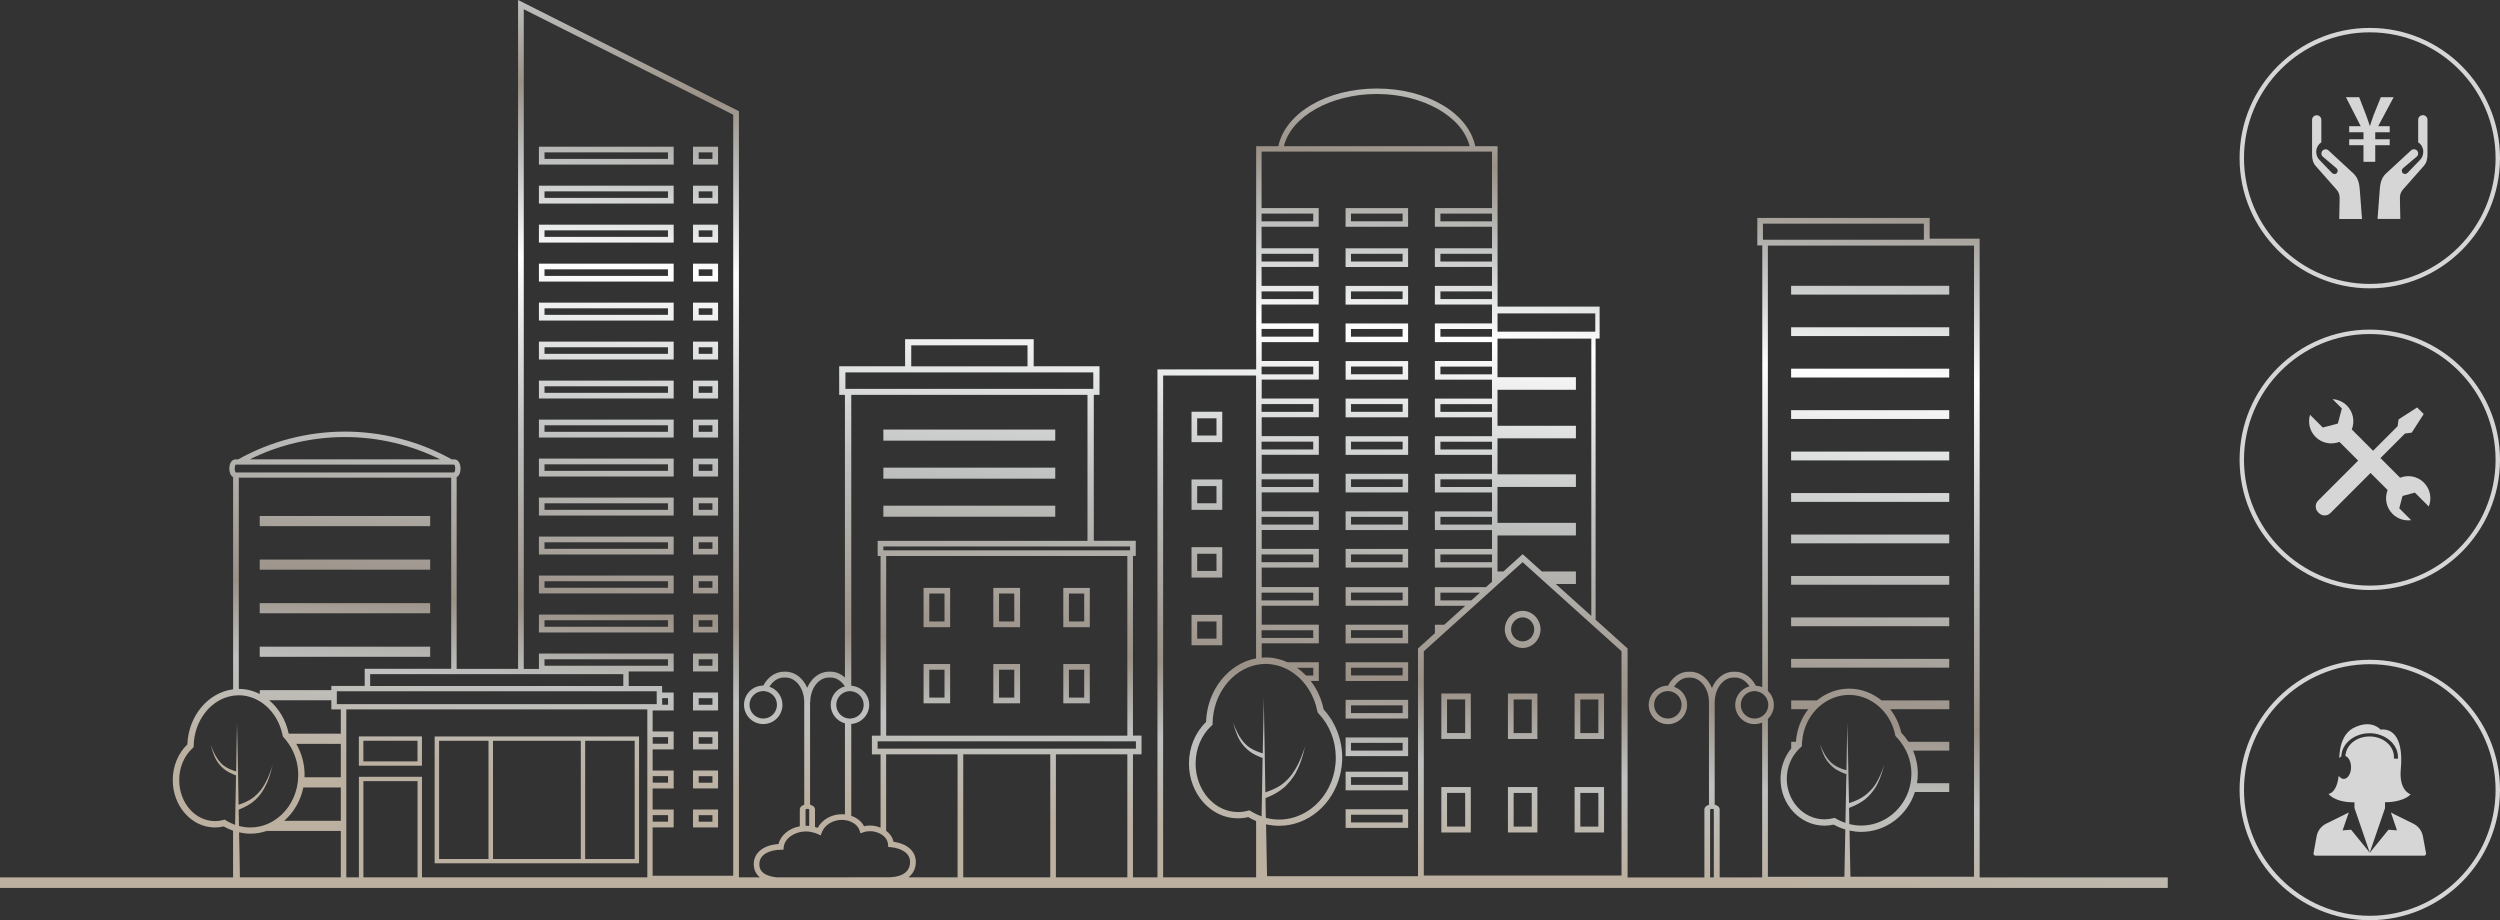 <?xml version="1.0" encoding="UTF-8"?>
<svg id="Layer_2" data-name="Layer 2" xmlns="http://www.w3.org/2000/svg" xmlns:xlink="http://www.w3.org/1999/xlink" viewBox="0 0 577.73 212.65">
  <rect x="0" y="0" width="577.73" height="212.65" fill="#333333" stroke="none"/>
  <defs>
    <style>
      .cls-1 {
        fill: url(#_鈑_胙琅韃70-34);
      }

      .cls-1, .cls-2, .cls-3, .cls-4, .cls-5, .cls-6, .cls-7, .cls-8, .cls-9, .cls-10, .cls-11, .cls-12, .cls-13, .cls-14, .cls-15, .cls-16, .cls-17, .cls-18, .cls-19, .cls-20, .cls-21, .cls-22, .cls-23, .cls-24, .cls-25, .cls-26, .cls-27, .cls-28, .cls-29, .cls-30, .cls-31, .cls-32, .cls-33, .cls-34, .cls-35, .cls-36, .cls-37, .cls-38, .cls-39, .cls-40, .cls-41, .cls-42, .cls-43, .cls-44, .cls-45, .cls-46, .cls-47, .cls-48, .cls-49, .cls-50, .cls-51, .cls-52, .cls-53, .cls-54, .cls-55, .cls-56, .cls-57, .cls-58, .cls-59, .cls-60, .cls-61, .cls-62, .cls-63, .cls-64, .cls-65, .cls-66, .cls-67, .cls-68, .cls-69, .cls-70, .cls-71, .cls-72, .cls-73, .cls-74, .cls-75, .cls-76, .cls-77, .cls-78, .cls-79, .cls-80, .cls-81, .cls-82, .cls-83, .cls-84, .cls-85, .cls-86, .cls-87, .cls-88 {
        stroke-width: 0px;
      }

      .cls-2 {
        fill: url(#_鈑_胙琅韃70-3);
      }

      .cls-3 {
        fill: url(#_鈑_胙琅韃70-79);
      }

      .cls-4 {
        fill: url(#_鈑_胙琅韃70);
      }

      .cls-5 {
        fill: url(#_鈑_胙琅韃70-87);
      }

      .cls-6 {
        fill: url(#_鈑_胙琅韃70-84);
      }

      .cls-7 {
        fill: url(#_鈑_胙琅韃70-71);
      }

      .cls-8 {
        fill: url(#_鈑_胙琅韃70-78);
      }

      .cls-9 {
        fill: url(#_鈑_胙琅韃70-64);
      }

      .cls-10 {
        fill: url(#_鈑_胙琅韃70-60);
      }

      .cls-11 {
        fill: url(#_鈑_胙琅韃70-8);
      }

      .cls-12 {
        fill: url(#_鈑_胙琅韃70-58);
      }

      .cls-13 {
        fill: url(#_鈑_胙琅韃70-24);
      }

      .cls-14 {
        fill: url(#_鈑_胙琅韃70-36);
      }

      .cls-15 {
        fill: url(#_鈑_胙琅韃70-55);
      }

      .cls-16 {
        fill: url(#_鈑_胙琅韃70-65);
      }

      .cls-17 {
        fill: url(#_鈑_胙琅韃70-20);
      }

      .cls-18 {
        fill: url(#_鈑_胙琅韃70-80);
      }

      .cls-19 {
        fill: url(#_鈑_胙琅韃70-49);
      }

      .cls-20 {
        fill: url(#_鈑_胙琅韃70-42);
      }

      .cls-21 {
        fill: url(#_鈑_胙琅韃70-45);
      }

      .cls-22 {
        fill: url(#_鈑_胙琅韃70-86);
      }

      .cls-23 {
        fill: url(#_鈑_胙琅韃70-54);
      }

      .cls-24 {
        fill: url(#_鈑_胙琅韃70-47);
      }

      .cls-25 {
        fill: url(#_鈑_胙琅韃70-18);
      }

      .cls-26 {
        fill: url(#_鈑_胙琅韃70-67);
      }

      .cls-27 {
        fill: url(#_鈑_胙琅韃70-72);
      }

      .cls-28 {
        fill: url(#_鈑_胙琅韃70-68);
      }

      .cls-29 {
        fill: url(#_鈑_胙琅韃70-31);
      }

      .cls-30 {
        fill: url(#_鈑_胙琅韃70-26);
      }

      .cls-31 {
        fill: url(#_鈑_胙琅韃70-52);
      }

      .cls-32 {
        fill: url(#_鈑_胙琅韃70-6);
      }

      .cls-33 {
        fill: url(#_鈑_胙琅韃70-41);
      }

      .cls-34 {
        fill: url(#_鈑_胙琅韃70-46);
      }

      .cls-35 {
        fill: url(#_鈑_胙琅韃70-40);
      }

      .cls-36 {
        fill: url(#_鈑_胙琅韃70-63);
      }

      .cls-37 {
        fill: url(#_鈑_胙琅韃70-76);
      }

      .cls-38 {
        fill: url(#_鈑_胙琅韃70-14);
      }

      .cls-39 {
        fill: url(#_鈑_胙琅韃70-11);
      }

      .cls-89 {
        opacity: .8;
      }

      .cls-40 {
        fill: url(#_鈑_胙琅韃70-32);
      }

      .cls-41 {
        fill: url(#_鈑_胙琅韃70-25);
      }

      .cls-42 {
        fill: url(#_鈑_胙琅韃70-4);
      }

      .cls-43 {
        fill: url(#_鈑_胙琅韃70-28);
      }

      .cls-44 {
        fill: url(#_鈑_胙琅韃70-37);
      }

      .cls-45 {
        fill: url(#_鈑_胙琅韃70-59);
      }

      .cls-46 {
        fill: url(#_鈑_胙琅韃70-35);
      }

      .cls-47 {
        fill: url(#_鈑_胙琅韃70-44);
      }

      .cls-48 {
        fill: url(#_鈑_胙琅韃70-66);
      }

      .cls-49 {
        fill: url(#_鈑_胙琅韃70-9);
      }

      .cls-50 {
        fill: #fff;
      }

      .cls-51 {
        fill: url(#_鈑_胙琅韃70-33);
      }

      .cls-52 {
        fill: url(#_鈑_胙琅韃70-69);
      }

      .cls-53 {
        fill: url(#_鈑_胙琅韃70-77);
      }

      .cls-54 {
        fill: url(#_鈑_胙琅韃70-38);
      }

      .cls-55 {
        fill: url(#_鈑_胙琅韃70-7);
      }

      .cls-56 {
        fill: url(#_鈑_胙琅韃70-81);
      }

      .cls-57 {
        fill: url(#_鈑_胙琅韃70-23);
      }

      .cls-58 {
        fill: url(#_鈑_胙琅韃70-70);
      }

      .cls-59 {
        fill: url(#_鈑_胙琅韃70-62);
      }

      .cls-60 {
        fill: url(#_鈑_胙琅韃70-39);
      }

      .cls-61 {
        fill: url(#_鈑_胙琅韃70-15);
      }

      .cls-62 {
        fill: url(#_鈑_胙琅韃70-75);
      }

      .cls-63 {
        fill: url(#_鈑_胙琅韃70-51);
      }

      .cls-64 {
        fill: url(#_鈑_胙琅韃70-27);
      }

      .cls-65 {
        fill: url(#_鈑_胙琅韃70-50);
      }

      .cls-66 {
        fill: url(#_鈑_胙琅韃70-61);
      }

      .cls-67 {
        fill: url(#_鈑_胙琅韃70-53);
      }

      .cls-68 {
        fill: url(#_鈑_胙琅韃70-21);
      }

      .cls-69 {
        fill: url(#_鈑_胙琅韃70-10);
      }

      .cls-70 {
        fill: url(#_鈑_胙琅韃70-19);
      }

      .cls-71 {
        fill: url(#_鈑_胙琅韃70-17);
      }

      .cls-72 {
        fill: url(#_鈑_胙琅韃70-48);
      }

      .cls-73 {
        fill: url(#_鈑_胙琅韃70-30);
      }

      .cls-74 {
        fill: url(#_鈑_胙琅韃70-2);
      }

      .cls-75 {
        fill: url(#_鈑_胙琅韃70-83);
      }

      .cls-76 {
        fill: url(#_鈑_胙琅韃70-13);
      }

      .cls-77 {
        fill: url(#_鈑_胙琅韃70-12);
      }

      .cls-78 {
        fill: url(#_鈑_胙琅韃70-16);
      }

      .cls-79 {
        fill: url(#_鈑_胙琅韃70-22);
      }

      .cls-80 {
        fill: url(#_鈑_胙琅韃70-56);
      }

      .cls-81 {
        fill: url(#_鈑_胙琅韃70-5);
      }

      .cls-82 {
        fill: url(#_鈑_胙琅韃70-29);
      }

      .cls-83 {
        fill: url(#_鈑_胙琅韃70-82);
      }

      .cls-84 {
        fill: url(#_鈑_胙琅韃70-57);
      }

      .cls-85 {
        fill: url(#_鈑_胙琅韃70-73);
      }

      .cls-86 {
        fill: url(#_鈑_胙琅韃70-74);
      }

      .cls-87 {
        fill: url(#_鈑_胙琅韃70-85);
      }

      .cls-88 {
        fill: url(#_鈑_胙琅韃70-43);
      }
    </style>
    <linearGradient id="_鈑_胙琅韃70" data-name="ﾍ 鈑胙琅韃70" x1="437.44" y1="6.43" x2="420.14" y2="205.96" gradientUnits="userSpaceOnUse">
      <stop offset=".01" stop-color="#bcb0a0"/>
      <stop offset=".1" stop-color="#bfc2c1"/>
      <stop offset=".2" stop-color="#9b9187"/>
      <stop offset=".29" stop-color="#bfc2c1"/>
      <stop offset=".4" stop-color="#fff"/>
      <stop offset=".6" stop-color="#bfc2c1"/>
      <stop offset=".8" stop-color="#9b9187"/>
      <stop offset=".89" stop-color="#bfc2c1"/>
      <stop offset="1" stop-color="#bcb0a0"/>
    </linearGradient>
    <linearGradient id="_鈑_胙琅韃70-2" data-name="ﾍ 鈑胙琅韃70" x1="438.26" y1="6.5" x2="420.97" y2="206.03" xlink:href="#_鈑_胙琅韃70"/>
    <linearGradient id="_鈑_胙琅韃70-3" data-name="ﾍ 鈑胙琅韃70" x1="439.08" y1="6.58" x2="421.79" y2="206.1" xlink:href="#_鈑_胙琅韃70"/>
    <linearGradient id="_鈑_胙琅韃70-4" data-name="ﾍ 鈑胙琅韃70" x1="439.91" y1="6.65" x2="422.62" y2="206.17" xlink:href="#_鈑_胙琅韃70"/>
    <linearGradient id="_鈑_胙琅韃70-5" data-name="ﾍ 鈑胙琅韃70" x1="440.73" y1="6.72" x2="423.44" y2="206.24" xlink:href="#_鈑_胙琅韃70"/>
    <linearGradient id="_鈑_胙琅韃70-6" data-name="ﾍ 鈑胙琅韃70" x1="441.56" y1="6.79" x2="424.26" y2="206.31" xlink:href="#_鈑_胙琅韃70"/>
    <linearGradient id="_鈑_胙琅韃70-7" data-name="ﾍ 鈑胙琅韃70" x1="442.38" y1="6.86" x2="425.09" y2="206.39" xlink:href="#_鈑_胙琅韃70"/>
    <linearGradient id="_鈑_胙琅韃70-8" data-name="ﾍ 鈑胙琅韃70" x1="443.2" y1="6.93" x2="425.91" y2="206.46" xlink:href="#_鈑_胙琅韃70"/>
    <linearGradient id="_鈑_胙琅韃70-9" data-name="ﾍ 鈑胙琅韃70" x1="444.03" y1="7" x2="426.74" y2="206.53" xlink:href="#_鈑_胙琅韃70"/>
    <linearGradient id="_鈑_胙琅韃70-10" data-name="ﾍ 鈑胙琅韃70" x1="444.85" y1="7.08" x2="427.56" y2="206.6" xlink:href="#_鈑_胙琅韃70"/>
    <linearGradient id="_鈑_胙琅韃70-11" data-name="ﾍ 鈑胙琅韃70" x1="288.02" y1="-6.52" x2="270.73" y2="193.01" xlink:href="#_鈑_胙琅韃70"/>
    <linearGradient id="_鈑_胙琅韃70-12" data-name="ﾍ 鈑胙琅韃70" x1="289.36" y1="-6.4" x2="272.07" y2="193.12" xlink:href="#_鈑_胙琅韃70"/>
    <linearGradient id="_鈑_胙琅韃70-13" data-name="ﾍ 鈑胙琅韃70" x1="290.71" y1="-6.28" x2="273.42" y2="193.24" xlink:href="#_鈑_胙琅韃70"/>
    <linearGradient id="_鈑_胙琅韃70-14" data-name="ﾍ 鈑胙琅韃70" x1="292.06" y1="-6.17" x2="274.76" y2="193.36" xlink:href="#_鈑_胙琅韃70"/>
    <linearGradient id="_鈑_胙琅韃70-15" data-name="ﾍ 鈑胙琅韃70" x1="233.69" y1="-11.22" x2="216.4" y2="188.3" xlink:href="#_鈑_胙琅韃70"/>
    <linearGradient id="_鈑_胙琅韃70-16" data-name="ﾍ 鈑胙琅韃70" x1="234.45" y1="-11.16" x2="217.15" y2="188.37" xlink:href="#_鈑_胙琅韃70"/>
    <linearGradient id="_鈑_胙琅韃70-17" data-name="ﾍ 鈑胙琅韃70" x1="235.2" y1="-11.09" x2="217.91" y2="188.43" xlink:href="#_鈑_胙琅韃70"/>
    <linearGradient id="_鈑_胙琅韃70-18" data-name="ﾍ 鈑胙琅韃70" x1="229.67" y1="-11.57" x2="212.38" y2="187.95" xlink:href="#_鈑_胙琅韃70"/>
    <linearGradient id="_鈑_胙琅韃70-19" data-name="ﾍ 鈑胙琅韃70" x1="245.69" y1="-10.18" x2="228.4" y2="189.34" xlink:href="#_鈑_胙琅韃70"/>
    <linearGradient id="_鈑_胙琅韃70-20" data-name="ﾍ 鈑胙琅韃70" x1="261.71" y1="-8.8" x2="244.42" y2="190.73" xlink:href="#_鈑_胙琅韃70"/>
    <linearGradient id="_鈑_胙琅韃70-21" data-name="ﾍ 鈑胙琅韃70" x1="231.18" y1="-11.44" x2="213.89" y2="188.08" xlink:href="#_鈑_胙琅韃70"/>
    <linearGradient id="_鈑_胙琅韃70-22" data-name="ﾍ 鈑胙琅韃70" x1="247.2" y1="-10.05" x2="229.91" y2="189.47" xlink:href="#_鈑_胙琅韃70"/>
    <linearGradient id="_鈑_胙琅韃70-23" data-name="ﾍ 鈑胙琅韃70" x1="263.22" y1="-8.67" x2="245.93" y2="190.86" xlink:href="#_鈑_胙琅韃70"/>
    <linearGradient id="_鈑_胙琅韃70-24" data-name="ﾍ 鈑胙琅韃70" x1="92.19" y1="-23.49" x2="74.9" y2="176.04" xlink:href="#_鈑_胙琅韃70"/>
    <linearGradient id="_鈑_胙琅韃70-25" data-name="ﾍ 鈑胙琅韃70" x1="93.06" y1="-23.41" x2="75.76" y2="176.11" xlink:href="#_鈑_胙琅韃70"/>
    <linearGradient id="_鈑_胙琅韃70-26" data-name="ﾍ 鈑胙琅韃70" x1="93.92" y1="-23.34" x2="76.63" y2="176.19" xlink:href="#_鈑_胙琅韃70"/>
    <linearGradient id="_鈑_胙琅韃70-27" data-name="ﾍ 鈑胙琅韃70" x1="94.79" y1="-23.26" x2="77.5" y2="176.26" xlink:href="#_鈑_胙琅韃70"/>
    <linearGradient id="_鈑_胙琅韃70-28" data-name="ﾍ 鈑胙琅韃70" x1="80.32" y1="-24.52" x2="63.03" y2="175.01" xlink:href="#_鈑_胙琅韃70"/>
    <linearGradient id="_鈑_胙琅韃70-29" data-name="ﾍ 鈑胙琅韃70" x1="144.87" y1="-18.92" x2="127.58" y2="180.6" xlink:href="#_鈑_胙琅韃70"/>
    <linearGradient id="_鈑_胙琅韃70-30" data-name="ﾍ 鈑胙琅韃70" x1="145.64" y1="-18.86" x2="128.35" y2="180.67" xlink:href="#_鈑_胙琅韃70"/>
    <linearGradient id="_鈑_胙琅韃70-31" data-name="ﾍ 鈑胙琅韃70" x1="146.42" y1="-18.79" x2="129.13" y2="180.74" xlink:href="#_鈑_胙琅韃70"/>
    <linearGradient id="_鈑_胙琅韃70-32" data-name="ﾍ 鈑胙琅韃70" x1="147.19" y1="-18.72" x2="129.9" y2="180.8" xlink:href="#_鈑_胙琅韃70"/>
    <linearGradient id="_鈑_胙琅韃70-33" data-name="ﾍ 鈑胙琅韃70" x1="147.97" y1="-18.65" x2="130.68" y2="180.87" xlink:href="#_鈑_胙琅韃70"/>
    <linearGradient id="_鈑_胙琅韃70-34" data-name="ﾍ 鈑胙琅韃70" x1="148.74" y1="-18.59" x2="131.45" y2="180.94" xlink:href="#_鈑_胙琅韃70"/>
    <linearGradient id="_鈑_胙琅韃70-35" data-name="ﾍ 鈑胙琅韃70" x1="149.52" y1="-18.52" x2="132.23" y2="181.01" xlink:href="#_鈑_胙琅韃70"/>
    <linearGradient id="_鈑_胙琅韃70-36" data-name="ﾍ 鈑胙琅韃70" x1="150.29" y1="-18.45" x2="133" y2="181.07" xlink:href="#_鈑_胙琅韃70"/>
    <linearGradient id="_鈑_胙琅韃70-37" data-name="ﾍ 鈑胙琅韃70" x1="151.07" y1="-18.39" x2="133.78" y2="181.14" xlink:href="#_鈑_胙琅韃70"/>
    <linearGradient id="_鈑_胙琅韃70-38" data-name="ﾍ 鈑胙琅韃70" x1="151.84" y1="-18.32" x2="134.55" y2="181.21" xlink:href="#_鈑_胙琅韃70"/>
    <linearGradient id="_鈑_胙琅韃70-39" data-name="ﾍ 鈑胙琅韃70" x1="152.62" y1="-18.25" x2="135.33" y2="181.27" xlink:href="#_鈑_胙琅韃70"/>
    <linearGradient id="_鈑_胙琅韃70-40" data-name="ﾍ 鈑胙琅韃70" x1="153.39" y1="-18.18" x2="136.1" y2="181.34" xlink:href="#_鈑_胙琅韃70"/>
    <linearGradient id="_鈑_胙琅韃70-41" data-name="ﾍ 鈑胙琅韃70" x1="154.17" y1="-18.12" x2="136.88" y2="181.41" xlink:href="#_鈑_胙琅韃70"/>
    <linearGradient id="_鈑_胙琅韃70-42" data-name="ﾍ 鈑胙琅韃70" x1="167.63" y1="-16.95" x2="150.34" y2="182.57" xlink:href="#_鈑_胙琅韃70"/>
    <linearGradient id="_鈑_胙琅韃70-43" data-name="ﾍ 鈑胙琅韃70" x1="168.41" y1="-16.88" x2="151.11" y2="182.64" xlink:href="#_鈑_胙琅韃70"/>
    <linearGradient id="_鈑_胙琅韃70-44" data-name="ﾍ 鈑胙琅韃70" x1="169.18" y1="-16.82" x2="151.89" y2="182.71" xlink:href="#_鈑_胙琅韃70"/>
    <linearGradient id="_鈑_胙琅韃70-45" data-name="ﾍ 鈑胙琅韃70" x1="169.96" y1="-16.75" x2="152.66" y2="182.78" xlink:href="#_鈑_胙琅韃70"/>
    <linearGradient id="_鈑_胙琅韃70-46" data-name="ﾍ 鈑胙琅韃70" x1="170.73" y1="-16.68" x2="153.44" y2="182.84" xlink:href="#_鈑_胙琅韃70"/>
    <linearGradient id="_鈑_胙琅韃70-47" data-name="ﾍ 鈑胙琅韃70" x1="171.51" y1="-16.61" x2="154.21" y2="182.91" xlink:href="#_鈑_胙琅韃70"/>
    <linearGradient id="_鈑_胙琅韃70-48" data-name="ﾍ 鈑胙琅韃70" x1="172.28" y1="-16.55" x2="154.99" y2="182.98" xlink:href="#_鈑_胙琅韃70"/>
    <linearGradient id="_鈑_胙琅韃70-49" data-name="ﾍ 鈑胙琅韃70" x1="173.06" y1="-16.48" x2="155.76" y2="183.04" xlink:href="#_鈑_胙琅韃70"/>
    <linearGradient id="_鈑_胙琅韃70-50" data-name="ﾍ 鈑胙琅韃70" x1="173.83" y1="-16.41" x2="156.54" y2="183.11" xlink:href="#_鈑_胙琅韃70"/>
    <linearGradient id="_鈑_胙琅韃70-51" data-name="ﾍ 鈑胙琅韃70" x1="174.61" y1="-16.35" x2="157.31" y2="183.18" xlink:href="#_鈑_胙琅韃70"/>
    <linearGradient id="_鈑_胙琅韃70-52" data-name="ﾍ 鈑胙琅韃70" x1="175.38" y1="-16.28" x2="158.09" y2="183.25" xlink:href="#_鈑_胙琅韃70"/>
    <linearGradient id="_鈑_胙琅韃70-53" data-name="ﾍ 鈑胙琅韃70" x1="176.16" y1="-16.21" x2="158.86" y2="183.31" xlink:href="#_鈑_胙琅韃70"/>
    <linearGradient id="_鈑_胙琅韃70-54" data-name="ﾍ 鈑胙琅韃70" x1="176.93" y1="-16.14" x2="159.64" y2="183.38" xlink:href="#_鈑_胙琅韃70"/>
    <linearGradient id="_鈑_胙琅韃70-55" data-name="ﾍ 鈑胙琅韃70" x1="177.71" y1="-16.08" x2="160.41" y2="183.45" xlink:href="#_鈑_胙琅韃70"/>
    <linearGradient id="_鈑_胙琅韃70-56" data-name="ﾍ 鈑胙琅韃70" x1="178.48" y1="-16.01" x2="161.19" y2="183.52" xlink:href="#_鈑_胙琅韃70"/>
    <linearGradient id="_鈑_胙琅韃70-57" data-name="ﾍ 鈑胙琅韃70" x1="179.26" y1="-15.94" x2="161.96" y2="183.58" xlink:href="#_鈑_胙琅韃70"/>
    <linearGradient id="_鈑_胙琅韃70-58" data-name="ﾍ 鈑胙琅韃70" x1="180.03" y1="-15.88" x2="162.74" y2="183.65" xlink:href="#_鈑_胙琅韃70"/>
    <linearGradient id="_鈑_胙琅韃70-59" data-name="ﾍ 鈑胙琅韃70" x1="180.81" y1="-15.81" x2="163.51" y2="183.72" xlink:href="#_鈑_胙琅韃70"/>
    <linearGradient id="_鈑_胙琅韃70-60" data-name="ﾍ 鈑胙琅韃70" x1="141.74" y1="-19.19" x2="124.45" y2="180.33" xlink:href="#_鈑_胙琅韃70"/>
    <linearGradient id="_鈑_胙琅韃70-61" data-name="ﾍ 鈑胙琅韃70" x1="107.19" y1="-22.19" x2="89.9" y2="177.34" xlink:href="#_鈑_胙琅韃70"/>
    <linearGradient id="_鈑_胙琅韃70-62" data-name="ﾍ 鈑胙琅韃70" x1="322.83" y1="-3.5" x2="305.54" y2="196.03" xlink:href="#_鈑_胙琅韃70"/>
    <linearGradient id="_鈑_胙琅韃70-63" data-name="ﾍ 鈑胙琅韃70" x1="323.63" y1="-3.43" x2="306.34" y2="196.1" xlink:href="#_鈑_胙琅韃70"/>
    <linearGradient id="_鈑_胙琅韃70-64" data-name="ﾍ 鈑胙琅韃70" x1="324.38" y1="-3.36" x2="307.09" y2="196.16" xlink:href="#_鈑_胙琅韃70"/>
    <linearGradient id="_鈑_胙琅韃70-65" data-name="ﾍ 鈑胙琅韃70" x1="325.13" y1="-3.3" x2="307.84" y2="196.22" xlink:href="#_鈑_胙琅韃70"/>
    <linearGradient id="_鈑_胙琅韃70-66" data-name="ﾍ 鈑胙琅韃70" x1="325.88" y1="-3.24" x2="308.58" y2="196.29" xlink:href="#_鈑_胙琅韃70"/>
    <linearGradient id="_鈑_胙琅韃70-67" data-name="ﾍ 鈑胙琅韃70" x1="326.62" y1="-3.17" x2="309.33" y2="196.35" xlink:href="#_鈑_胙琅韃70"/>
    <linearGradient id="_鈑_胙琅韃70-68" data-name="ﾍ 鈑胙琅韃70" x1="327.37" y1="-3.11" x2="310.08" y2="196.42" xlink:href="#_鈑_胙琅韃70"/>
    <linearGradient id="_鈑_胙琅韃70-69" data-name="ﾍ 鈑胙琅韃70" x1="328.12" y1="-3.04" x2="310.82" y2="196.48" xlink:href="#_鈑_胙琅韃70"/>
    <linearGradient id="_鈑_胙琅韃70-70" data-name="ﾍ 鈑胙琅韃70" x1="328.86" y1="-2.98" x2="311.57" y2="196.55" xlink:href="#_鈑_胙琅韃70"/>
    <linearGradient id="_鈑_胙琅韃70-71" data-name="ﾍ 鈑胙琅韃70" x1="329.61" y1="-2.91" x2="312.32" y2="196.61" xlink:href="#_鈑_胙琅韃70"/>
    <linearGradient id="_鈑_胙琅韃70-72" data-name="ﾍ 鈑胙琅韃70" x1="330.37" y1="-2.85" x2="313.08" y2="196.68" xlink:href="#_鈑_胙琅韃70"/>
    <linearGradient id="_鈑_胙琅韃70-73" data-name="ﾍ 鈑胙琅韃70" x1="331.12" y1="-2.78" x2="313.82" y2="196.74" xlink:href="#_鈑_胙琅韃70"/>
    <linearGradient id="_鈑_胙琅韃70-74" data-name="ﾍ 鈑胙琅韃70" x1="331.86" y1="-2.72" x2="314.57" y2="196.81" xlink:href="#_鈑_胙琅韃70"/>
    <linearGradient id="_鈑_胙琅韃70-75" data-name="ﾍ 鈑胙琅韃70" x1="332.61" y1="-2.65" x2="315.32" y2="196.87" xlink:href="#_鈑_胙琅韃70"/>
    <linearGradient id="_鈑_胙琅韃70-76" data-name="ﾍ 鈑胙琅韃70" x1="333.36" y1="-2.59" x2="316.06" y2="196.94" xlink:href="#_鈑_胙琅韃70"/>
    <linearGradient id="_鈑_胙琅韃70-77" data-name="ﾍ 鈑胙琅韃70" x1="334.04" y1="-2.53" x2="316.75" y2="197" xlink:href="#_鈑_胙琅韃70"/>
    <linearGradient id="_鈑_胙琅韃70-78" data-name="ﾍ 鈑胙琅韃70" x1="334.78" y1="-2.46" x2="317.49" y2="197.06" xlink:href="#_鈑_胙琅韃70"/>
    <linearGradient id="_鈑_胙琅韃70-79" data-name="ﾍ 鈑胙琅韃70" x1="350.92" y1="-1.06" x2="333.63" y2="198.46" xlink:href="#_鈑_胙琅韃70"/>
    <linearGradient id="_鈑_胙琅韃70-80" data-name="ﾍ 鈑胙琅韃70" x1="366.2" y1=".26" x2="348.91" y2="199.78" xlink:href="#_鈑_胙琅韃70"/>
    <linearGradient id="_鈑_胙琅韃70-81" data-name="ﾍ 鈑胙琅韃70" x1="381.48" y1="1.58" x2="364.19" y2="201.11" xlink:href="#_鈑_胙琅韃70"/>
    <linearGradient id="_鈑_胙琅韃70-82" data-name="ﾍ 鈑胙琅韃70" x1="352.78" y1="-.9" x2="335.49" y2="198.62" xlink:href="#_鈑_胙琅韃70"/>
    <linearGradient id="_鈑_胙琅韃70-83" data-name="ﾍ 鈑胙琅韃70" x1="368.06" y1=".42" x2="350.77" y2="199.95" xlink:href="#_鈑_胙琅韃70"/>
    <linearGradient id="_鈑_胙琅韃70-84" data-name="ﾍ 鈑胙琅韃70" x1="383.34" y1="1.74" x2="366.05" y2="201.27" xlink:href="#_鈑_胙琅韃70"/>
    <linearGradient id="_鈑_胙琅韃70-85" data-name="ﾍ 鈑胙琅韃70" x1="364.47" y1=".11" x2="347.18" y2="199.63" xlink:href="#_鈑_胙琅韃70"/>
    <linearGradient id="_鈑_胙琅韃70-86" data-name="ﾍ 鈑胙琅韃70" x1="316.77" y1="-4.02" x2="299.47" y2="195.5" xlink:href="#_鈑_胙琅韃70"/>
    <linearGradient id="_鈑_胙琅韃70-87" data-name="ﾍ 鈑胙琅韃70" x1="268.86" y1="-8.18" x2="251.57" y2="191.35" xlink:href="#_鈑_胙琅韃70"/>
  </defs>
  <g id="_レイヤー_1" data-name="レイヤー 1">
    <g>
      <g>
        <rect class="cls-4" x="413.91" y="66.05" width="36.54" height="2.03"/>
        <rect class="cls-74" x="413.91" y="75.63" width="36.54" height="2.03"/>
        <rect class="cls-2" x="413.91" y="85.2" width="36.54" height="2.04"/>
        <rect class="cls-42" x="413.91" y="94.79" width="36.54" height="2.03"/>
        <rect class="cls-81" x="413.91" y="104.36" width="36.54" height="2.04"/>
        <rect class="cls-32" x="413.91" y="113.94" width="36.54" height="2.04"/>
        <rect class="cls-55" x="413.91" y="123.53" width="36.54" height="2.03"/>
        <rect class="cls-11" x="413.91" y="133.1" width="36.54" height="2.03"/>
        <rect class="cls-49" x="413.91" y="142.68" width="36.54" height="2.03"/>
        <rect class="cls-69" x="413.91" y="152.26" width="36.54" height="2.03"/>
        <path class="cls-39" d="m282.45,95.15h-7.1v7.02h7.1v-7.02Zm-1.33,5.5h-4.46v-3.98h4.46v3.98Z"/>
        <path class="cls-77" d="m282.45,110.8h-7.1v7.02h7.1v-7.02Zm-1.33,5.5h-4.46v-3.97h4.46v3.97Z"/>
        <path class="cls-76" d="m282.45,126.45h-7.1v7.02h7.1v-7.02Zm-1.33,5.49h-4.46v-3.97h4.46v3.97Z"/>
        <path class="cls-38" d="m282.45,142.09h-7.1v7.02h7.1v-7.02Zm-1.33,5.5h-4.46v-3.97h4.46v3.97Z"/>
        <rect class="cls-61" x="204.14" y="99.27" width="39.72" height="2.56"/>
        <rect class="cls-78" x="204.14" y="108.07" width="39.72" height="2.55"/>
        <rect class="cls-71" x="204.14" y="116.86" width="39.72" height="2.55"/>
        <path class="cls-25" d="m213.43,144.94h6.14v-9.08h-6.14v9.08Zm1.32-7.78h3.52v6.46h-3.52v-6.46Z"/>
        <path class="cls-70" d="m229.55,144.94h6.18v-9.08h-6.18v9.08Zm1.32-7.78h3.52v6.46h-3.52v-6.46Z"/>
        <path class="cls-17" d="m245.72,135.86v9.08h6.12v-9.08h-6.12Zm4.83,7.76h-3.53v-6.46h3.53v6.46Z"/>
        <path class="cls-68" d="m213.43,162.53h6.14v-9.08h-6.14v9.08Zm1.32-7.77h3.52v6.45h-3.52v-6.45Z"/>
        <path class="cls-79" d="m229.55,162.53h6.18v-9.08h-6.18v9.08Zm1.32-7.77h3.52v6.45h-3.52v-6.45Z"/>
        <path class="cls-57" d="m245.72,153.45v9.08h6.12v-9.08h-6.12Zm4.83,7.76h-3.53v-6.45h3.53v6.45Z"/>
        <rect class="cls-13" x="60.02" y="119.24" width="39.39" height="2.35"/>
        <rect class="cls-41" x="60.02" y="129.31" width="39.39" height="2.34"/>
        <rect class="cls-30" x="60.02" y="139.38" width="39.39" height="2.34"/>
        <rect class="cls-64" x="60.02" y="149.44" width="39.39" height="2.34"/>
        <path class="cls-43" d="m62.83,177.36c.09-.35-.07.17,0,0h0Z"/>
        <path class="cls-82" d="m155.68,33.9h-31.14v4.13h31.14v-4.13Zm-1.32,2.82h-28.53v-1.51h28.53v1.51Z"/>
        <path class="cls-73" d="m155.68,42.91h-31.14v4.13h31.14v-4.13Zm-1.32,2.82h-28.53v-1.51h28.53v1.51Z"/>
        <path class="cls-29" d="m155.68,51.92h-31.14v4.14h31.14v-4.14Zm-1.32,2.82h-28.53v-1.51h28.53v1.51Z"/>
        <path class="cls-40" d="m155.68,60.93h-31.14v4.14h31.14v-4.14Zm-1.32,2.83h-28.53v-1.52h28.53v1.52Z"/>
        <path class="cls-51" d="m155.68,69.94h-31.14v4.14h31.14v-4.14Zm-1.32,2.82h-28.53v-1.51h28.53v1.51Z"/>
        <path class="cls-1" d="m155.68,78.95h-31.14v4.13h31.14v-4.13Zm-1.32,2.82h-28.53v-1.52h28.53v1.52Z"/>
        <path class="cls-46" d="m155.68,87.96h-31.14v4.13h31.14v-4.13Zm-1.32,2.82h-28.53v-1.51h28.53v1.51Z"/>
        <path class="cls-14" d="m155.68,96.97h-31.14v4.14h31.14v-4.14Zm-1.32,2.82h-28.53v-1.51h28.53v1.51Z"/>
        <path class="cls-44" d="m155.68,105.98h-31.14v4.14h31.14v-4.14Zm-1.32,2.83h-28.53v-1.51h28.53v1.51Z"/>
        <path class="cls-54" d="m155.68,114.99h-31.14v4.15h31.14v-4.15Zm-1.32,2.83h-28.53v-1.51h28.53v1.51Z"/>
        <path class="cls-60" d="m155.68,124h-31.14v4.14h31.14v-4.14Zm-1.32,2.83h-28.53v-1.51h28.53v1.51Z"/>
        <path class="cls-35" d="m155.68,133.01h-31.14v4.13h31.14v-4.13Zm-1.32,2.82h-28.53v-1.51h28.53v1.51Z"/>
        <path class="cls-33" d="m155.68,142.02h-31.14v4.14h31.14v-4.14Zm-1.32,2.82h-28.53v-1.51h28.53v1.51Z"/>
        <path class="cls-20" d="m165.94,33.9h-5.79v4.13h5.79v-4.13Zm-1.3,2.82h-3.18v-1.51h3.18v1.51Z"/>
        <path class="cls-88" d="m165.94,42.91h-5.79v4.13h5.79v-4.13Zm-1.3,2.82h-3.18v-1.51h3.18v1.51Z"/>
        <path class="cls-47" d="m165.94,51.92h-5.79v4.14h5.79v-4.14Zm-1.3,2.82h-3.18v-1.51h3.18v1.51Z"/>
        <path class="cls-21" d="m165.94,60.93h-5.79v4.14h5.79v-4.14Zm-1.3,2.83h-3.18v-1.52h3.18v1.52Z"/>
        <path class="cls-34" d="m165.94,69.94h-5.79v4.14h5.79v-4.14Zm-1.3,2.82h-3.18v-1.51h3.18v1.51Z"/>
        <path class="cls-24" d="m165.94,78.95h-5.79v4.13h5.79v-4.13Zm-1.3,2.82h-3.18v-1.52h3.18v1.52Z"/>
        <path class="cls-72" d="m165.94,87.96h-5.79v4.13h5.79v-4.13Zm-1.3,2.82h-3.18v-1.51h3.18v1.51Z"/>
        <path class="cls-19" d="m165.94,96.97h-5.79v4.14h5.79v-4.14Zm-1.3,2.82h-3.18v-1.51h3.18v1.51Z"/>
        <path class="cls-65" d="m165.94,105.98h-5.79v4.14h5.79v-4.14Zm-1.3,2.83h-3.18v-1.51h3.18v1.51Z"/>
        <path class="cls-63" d="m165.94,114.99h-5.79v4.15h5.79v-4.15Zm-1.3,2.83h-3.18v-1.51h3.18v1.51Z"/>
        <path class="cls-31" d="m165.94,124h-5.79v4.14h5.79v-4.14Zm-1.3,2.83h-3.18v-1.51h3.18v1.51Z"/>
        <path class="cls-67" d="m165.94,133.01h-5.79v4.13h5.79v-4.13Zm-1.3,2.82h-3.18v-1.51h3.18v1.51Z"/>
        <path class="cls-23" d="m165.94,142.02h-5.79v4.14h5.79v-4.14Zm-1.3,2.82h-3.18v-1.51h3.18v1.51Z"/>
        <path class="cls-15" d="m165.94,151.03h-5.79v4.14h5.79v-4.14Zm-1.3,2.82h-3.18v-1.5h3.18v1.5Z"/>
        <path class="cls-80" d="m165.94,160.03h-5.79v4.15h5.79v-4.15Zm-1.3,2.84h-3.18v-1.52h3.18v1.52Z"/>
        <path class="cls-84" d="m165.94,169.05h-5.79v4.14h5.79v-4.14Zm-1.3,2.83h-3.18v-1.52h3.18v1.52Z"/>
        <path class="cls-12" d="m165.94,178.06h-5.79v4.14h5.79v-4.14Zm-1.3,2.82h-3.18v-1.51h3.18v1.51Z"/>
        <path class="cls-45" d="m165.94,187.07h-5.79v4.14h5.79v-4.14Zm-1.3,2.82h-3.18v-1.51h3.18v1.51Z"/>
        <path class="cls-10" d="m124.54,170.19h-24.1v29.31h47.24v-29.31h-23.14Zm22.13,1.69v26.63h-11.44v-27.32h11.44v.69Zm-12.45,0v26.63h-20.29v-27.32h20.29v.69Zm-28.69,26.63h-4.06v-27.32h11.42v27.32h-7.36Z"/>
        <path class="cls-66" d="m82.93,171.91v5.04h14.58v-6.77h-14.58v1.73Zm1.04,0v-.73h12.51v4.77h-12.51v-4.04Z"/>
        <path class="cls-59" d="m325.4,48.09h-14.45v4.31h14.45v-4.31Zm-1.27,3.05h-11.93v-1.78h11.93v1.78Z"/>
        <path class="cls-36" d="m325.4,57.38h-14.45v4.32h14.45v-4.32Zm-1.27,3.05h-11.93v-1.78h11.93v1.78Z"/>
        <path class="cls-9" d="m325.4,66.07h-14.45v4.32h14.45v-4.32Zm-1.27,3.04h-11.93v-1.77h11.93v1.77Z"/>
        <path class="cls-16" d="m325.4,74.75h-14.45v4.32h14.45v-4.32Zm-1.27,3.06h-11.93v-1.79h11.93v1.79Z"/>
        <path class="cls-48" d="m317.77,87.75h7.64v-4.31h-14.45v4.31h6.82Zm-5.56-1.68v-1.37h11.93v1.79h-11.93v-.42Z"/>
        <path class="cls-26" d="m317.77,96.44h7.64v-4.33h-14.45v4.33h6.82Zm-5.56-3.06h11.93v1.79h-11.93v-1.79Z"/>
        <path class="cls-28" d="m317.77,105.12h7.64v-4.31h-14.45v4.31h6.82Zm-5.56-3.05h11.93v1.79h-11.93v-1.79Z"/>
        <path class="cls-52" d="m317.77,113.8h7.64v-4.31h-14.45v4.31h6.82Zm-5.56-3.04h11.93v1.78h-11.93v-1.78Z"/>
        <path class="cls-58" d="m317.77,122.49h7.64v-4.32h-14.45v4.32h6.82Zm-5.56-3.05h11.93v1.79h-11.93v-1.79Z"/>
        <path class="cls-7" d="m317.77,131.17h7.64v-4.32h-14.45v4.32h6.82Zm-5.56-3.05h11.93v1.78h-11.93v-1.78Z"/>
        <path class="cls-27" d="m317.77,139.99h7.64v-4.31h-14.45v4.31h6.82Zm-5.56-3.05h11.93v1.79h-11.93v-1.79Z"/>
        <path class="cls-85" d="m317.77,148.68h7.64v-4.32h-14.45v4.32h6.82Zm-5.56-3.05h11.93v1.78h-11.93v-1.78Z"/>
        <path class="cls-86" d="m317.77,157.36h7.64v-4.32h-14.45v4.32h6.82Zm-5.56-3.05h11.93v1.78h-11.93v-1.78Z"/>
        <path class="cls-62" d="m317.77,166.05h7.64v-4.32h-14.45v4.32h6.82Zm-5.56-3.05h11.93v1.79h-11.93v-1.79Z"/>
        <path class="cls-37" d="m317.77,174.73h7.64v-4.31h-14.45v4.31h6.82Zm-5.56-3.06h11.93v1.79h-11.93v-1.79Z"/>
        <path class="cls-53" d="m317.77,182.64h7.64v-4.31h-14.45v4.31h6.82Zm-5.56-3.05h11.93v1.79h-11.93v-1.79Z"/>
        <path class="cls-8" d="m317.77,191.32h7.64v-4.31h-14.45v4.31h6.82Zm-5.56-3.04h11.93v1.78h-11.93v-1.78Z"/>
        <path class="cls-3" d="m333.08,161.72v9.04h6.81v-10.5h-6.81v1.45Zm1.32,0v-.09h4.19v7.77h-4.19v-7.69Z"/>
        <path class="cls-18" d="m348.47,165.73v5.04h6.81v-10.5h-6.81v5.46Zm1.32,0v-4.09h4.18v7.77h-4.18v-3.68Z"/>
        <path class="cls-56" d="m368.23,160.27h-4.35v10.5h6.8v-10.5h-2.44Zm1.14,9.14h-4.17v-7.77h4.17v7.77Z"/>
        <path class="cls-83" d="m333.08,182v10.38h6.81v-10.5h-6.81v.12Zm5.51,5v4.01h-4.19v-7.78h4.19v3.77Z"/>
        <path class="cls-75" d="m348.47,188.18v4.2h6.81v-10.5h-6.81v6.3Zm1.32,0v-4.94h4.18v7.78h-4.18v-2.84Z"/>
        <path class="cls-6" d="m368.23,181.88h-4.35v10.5h6.8v-10.5h-2.44Zm1.14,9.14h-4.17v-7.78h4.17v7.78Z"/>
        <path class="cls-87" d="m351.87,141.16c-1.5,0-2.81.85-3.54,2.12-.37.64-.59,1.38-.59,2.18,0,.25.03.48.07.72.34,2.01,2.03,3.56,4.06,3.56s3.74-1.55,4.07-3.56c.04-.24.07-.47.07-.72,0-.8-.22-1.54-.59-2.18-.72-1.26-2.03-2.12-3.55-2.12Zm0,7.06c-1.23,0-2.26-.88-2.57-2.05-.06-.23-.1-.47-.1-.72,0-.89.41-1.67,1.03-2.18.45-.37,1.02-.6,1.64-.6s1.2.23,1.65.6c.62.51,1.02,1.29,1.02,2.18,0,.25-.04.49-.1.72-.3,1.18-1.32,2.05-2.57,2.05Z"/>
        <path class="cls-22" d="m301.41,173.03c.13-.4-.09.2,0,0h0Z"/>
        <path class="cls-5" d="m457.48,202.75V55.16h-11.55v-4.79h-39.83v6.34h1.15v102.1c-.46-.2-.96-.31-1.48-.34-1.01-1.95-2.76-3.24-4.76-3.24h-.4c-2.16,0-4.04,1.52-4.99,3.75-.95-2.23-2.83-3.75-5-3.75h-.41c-1.99,0-3.74,1.28-4.74,3.22-.01,0-.02,0-.03,0-2.44,0-4.44,1.99-4.44,4.45s2.01,4.45,4.44,4.45,4.44-1.99,4.44-4.45c0-1.95-1.27-3.6-3.02-4.19.79-1.29,2-2.12,3.35-2.12h.41c2.37,0,4.31,2.54,4.31,5.67v23.72c-.62.18-1.06.59-1.06,1.07v15.72h-17.75v-52.91l-7.39-6.65v-64.98h.93v-7.37h-23.58v-37.07h-5.16c-1.59-7.66-11.13-13.33-22.74-13.33s-21.15,5.67-22.77,13.33h-5.12v51.57h-22.81v117.39h-5.66v-28.43h1.98v-4.32h-1.98v-41.52h.65v-3.5h-9.7v-33.73h1.32v-6.61h-15.21v-6.25h-29.72v6.25h-15.23v6.61h1.33v65.32c-.93-.84-2.08-1.35-3.31-1.35h-.41c-2.17,0-4.05,1.51-5,3.72-.95-2.21-2.83-3.72-5-3.72h-.37c-2,0-3.76,1.28-4.77,3.21,0,0-.01,0-.02,0-2.46,0-4.44,1.99-4.44,4.45s1.98,4.45,4.44,4.45,4.44-1.99,4.44-4.45c0-1.95-1.27-3.59-3.01-4.19.79-1.29,2-2.12,3.36-2.12h.37c2.39,0,4.31,2.54,4.31,5.67v23.73c-.6.18-1.02.58-1.02,1.06v3.92c-2.46.45-4.44,2.05-4.92,4.11-3.45.2-5.72,2.01-5.72,4.61,0,1.47.61,2.43,1.41,3.07h-4.84V25.69L119.72,0v154.57h-14.19v-44.3c.54-.29.9-1.03.9-1.98,0-1.23-.6-2.13-1.41-2.13h-.62c-7.52-4.2-16.04-6.42-24.69-6.42s-17.17,2.22-24.69,6.42h-.63c-.8,0-1.4.9-1.4,2.13,0,.94.35,1.68.88,1.98v49.03c-5.75.71-10.33,6.11-10.57,12.72-2.16,2.07-3.38,5.07-3.38,8.26,0,6.03,4.37,10.94,9.75,10.94.68,0,1.37-.08,2.04-.24.68.41,1.41.72,2.15.99v10.79H0v2.43h500.95v-2.43h-43.47Zm-72.05-36.7c-1.76,0-3.18-1.42-3.18-3.18,0-1.58,1.16-2.88,2.67-3.12.17-.03.33-.05.51-.05.31,0,.6.06.88.14,1.32.38,2.29,1.59,2.29,3.04,0,1.75-1.42,3.18-3.17,3.18Zm-209.05,0c-1.73,0-3.18-1.42-3.18-3.18,0-1.57,1.17-2.87,2.66-3.12.17-.03.34-.05.52-.05.31,0,.61.06.89.14,1.32.39,2.28,1.59,2.28,3.03,0,1.75-1.4,3.18-3.16,3.18Zm-124.42,23.34l-.31.09c-.66.18-1.31.27-1.96.27-4.59,0-8.28-4.25-8.28-9.47,0-2.89,1.12-5.6,3.12-7.4l.21-.21.02-.32c.1-5.95,4.08-10.86,9.13-11.58.21-.03.42-.05.63-.06.21-.02.42-.04.64-.04.01,0,.02,0,.03,0,4.72.02,8.86,3.73,10.03,8.89.03.15.08.3.1.45l.05.21.16.17c.45.47.84.99,1.2,1.52,1.41,2.07,2.19,4.56,2.19,7.19,0,.18-.02.35-.02.53-.03.81-.13,1.59-.3,2.35-.74,3.31-2.73,6.09-5.39,7.71-.98.6-2.05,1.04-3.18,1.29-.71.16-1.45.24-2.2.24-.88,0-1.75-.13-2.61-.35-.01-.75-.02-1.5-.04-2.24,0-.41,0-.79-.03-1.19v-.28s.01-.05.03-.07c.06-.05.17-.06.23-.09,1.27-.52,2.5-1.16,3.53-2.1.82-.75,1.5-1.62,2.06-2.59.06-.1.11-.21.16-.31.42-.74.77-1.53,1.04-2.35.32-.93.57-1.89.81-2.83-.09.19-.13.37-.18.55-.27.76-.56,1.53-.88,2.28-.36.83-.78,1.62-1.29,2.35-.14.2-.26.41-.42.59-.65.81-1.38,1.52-2.24,2.08-.88.55-1.82.96-2.81,1.28-.02,0-.04.02-.06.02-.02-1.85-.08-3.7-.09-5.55-.08-3.21-.13-6.44-.18-9.66-.04-1.22-.05-2.44-.09-3.65-.04,2.45-.09,4.88-.14,7.33-.01,1.27-.03,2.55-.06,3.83-.02,0-.04-.01-.06-.02-.21-.06-.42-.13-.63-.21-1.09-.37-2.11-.9-2.91-1.79-1.08-1.19-1.74-2.63-2.29-4.14.42,1.6.97,3.33,2.05,4.58.51.58,1.06,1.11,1.71,1.51.47.28.95.51,1.43.72.21.09.41.18.62.27,0-.02,0-.03.01-.05.01-.05.03-.11.04-.16-.02.82-.03,1.65-.04,2.47-.01.69-.02,1.38-.04,2.07-.05,2.36-.09,4.72-.13,7.08-.16-.06-.31-.11-.46-.17-.57-.23-1.13-.5-1.65-.83l-.27-.18Zm49.75-83.24h-43.98c6.79-3.38,14.35-5.15,21.99-5.15s15.18,1.78,21.99,5.15Zm-46.35,91.56c-.05-1.79-.08-3.57-.11-5.36.85.19,1.71.31,2.58.31,1.32,0,2.59-.22,3.79-.63h17.14v10.71h-23.32c-.03-1.68-.05-3.35-.08-5.03Zm13.1-25.81h10.3v7.72h-8.39c0-.18.02-.35.02-.53,0-2.59-.68-5.06-1.93-7.19Zm10.3,10.07v7.71h-13.09c2.21-1.92,3.81-4.62,4.43-7.71h8.66Zm5.22,10.06v-11.52h12.51v22.23h-12.51v-10.71Zm69.04-30.69h1.36v1.52h-1.36v-1.52Zm-1.26-1.32v2.7h-73.92v-2.98h73.92v.27Zm-73,3.92v5.61h-12.02s-.02-.02-.03-.03c-.65-3.16-2.3-5.85-4.51-7.69h14.37v2.11h2.19Zm70.83,38.8h-52.07v-23.23h-14.58v23.23h-2.91v-38.8h69.56v38.8Zm1.25-32.39h3.54v1.52h-3.54v-1.52Zm0,9.01h3.54v1.51h-3.54v-1.51Zm0,9.01h3.54v1.51h-3.54v-1.51Zm-6.8-32.59v2.75h-58.5v-2.75h58.5Zm-39.77-1.22h-19.99v3.96h-7.71v.97h-16.54v.89c-1.49-.76-3.13-1.18-4.84-1.18v-48.81h49.08v44.17Zm-49.79-47.2h50.49c.08.09.23.4.23.91s-.15.81-.23.91h-50.49c-.09-.09-.24-.4-.24-.91s.15-.82.24-.91ZM121.04,2.14l48.4,24.36v175.88h-18.62v-11.17h4.86v-4.14h-4.86v-4.87h4.86v-4.14h-4.86v-4.88h4.86v-4.14h-4.86v-4.86h4.86v-4.15h-2.67v-1.5h-7.72v-3.36h10.39v-4.14h-31.14v3.55h-3.5V2.14Zm4.79,151.71v-1.5h28.53v1.5h-28.53Zm53.58,48.9c-3.47-.46-3.93-1.88-3.93-3.06,0-2.43,2.68-3.3,4.98-3.32h.6s.04-.6.04-.6c.16-1.64,1.73-3.01,3.71-3.46.07-.02.13-.03.2-.05.27-.05.54-.08.82-.1.1,0,.2-.02.31-.02.01,0,.03,0,.04,0,.27,0,.53.02.8.05.07,0,.14.02.21.03.31.05.62.12.93.21.07.02.14.04.21.06.23.08.47.17.7.27l.63.29.25-.67c.63-1.72,2.53-2.91,4.64-2.91.24,0,.47.02.7.04.26.03.5.08.74.15.25.07.49.16.72.27.95.43,1.66,1.13,1.93,2l.22.65.63-.24c.5-.18,1-.26,1.56-.26.84,0,1.69.22,2.42.62.23.13.45.27.65.44.25.21.47.43.64.69.26.39.43.84.46,1.34l.04.56.56.05c2.18.19,4.49,1.19,4.49,3.41,0,3.19-3.47,3.54-4.95,3.54h-.07c-.09,0-.29,0-.53,0-.18,0-.39,0-.64,0-.2,0-.41,0-.65,0-1.59,0-4.02,0-6.77.01-.24,0-.48,0-.72,0-.25,0-.49,0-.74,0-2.28,0-4.68,0-6.91,0h-.21c-.32,0-.63,0-.93,0h-2.39c-4.42,0-5.33,0-5.4,0Zm31.17-122.95h26.87v4.85h-26.87v-4.85Zm0,6.25h42.07v3.81h-57.28v-3.81h15.21Zm40.73,5.21v33.73h-48.49v3.5h.67v41.52h-2v4.32h2v16.93c-.77-.31-1.6-.49-2.42-.49-.49,0-.96.05-1.4.16-.56-1.1-1.64-1.95-2.95-2.4v-21.23c2.3-.17,4.15-2.07,4.15-4.42s-1.84-4.25-4.15-4.42v-67.21h54.59Zm11.19,81.75h-59.69v-1.69h59.69v1.69Zm-66.49-13.26c.13-.02.26-.04.4-.04.11,0,.21.02.32.03.18.02.36.05.53.1,1.34.37,2.33,1.59,2.33,3.05,0,1.65-1.25,2.98-2.86,3.14-.11.01-.21.03-.32.03-.14,0-.27-.02-.4-.04-.26-.03-.51-.09-.74-.18-1.17-.46-2.01-1.61-2.01-2.95s.84-2.49,2.01-2.95c.18-.07.36-.13.55-.16.06-.01.13-.01.19-.02Zm8.78,14.57h16.5v28.43h-11.36c1.1-.84,1.71-2.06,1.71-3.56,0-2.47-1.96-4.22-5.16-4.66-.21-1.06-.85-1.91-1.7-2.55v-17.66Zm37.92,28.43h-20.11v-28.43h20.11v28.43Zm17.81,0h-16.51v-28.43h16.51v28.43Zm0-32.75h-55.73v-41.52h55.73v41.52Zm.63-42.95v.12h-57.01v-.88h57.01v.75Zm-74.99,60s.17-.13.41-.13.43.09.43.11v3.83c-.27-.03-.54-.04-.8-.04-.01,0-.03,0-.04,0v-3.77Zm1.08-24.81c0-3.13,1.94-5.67,4.3-5.67h.41c1.31,0,2.5.79,3.29,2.04-1.88.52-3.27,2.23-3.27,4.27s1.4,3.77,3.29,4.28v21.04c-.23-.02-.46-.04-.7-.04-2.43,0-4.59,1.24-5.59,3.15-.21-.07-.42-.14-.63-.19v-4.08c0-.51-.47-.92-1.14-1.09v-23.7h.03Zm81.54-75.46h21.49v65.37c-6.36,1.17-11.32,7.28-11.56,14.69-2.5,2.41-3.95,5.9-3.95,9.61,0,6.98,5.06,12.66,11.28,12.66.8,0,1.62-.1,2.42-.29.59.35,1.19.66,1.82.92v13h-21.49v-115.97Zm22.76-8.98v-1.79h11.94v1.79h-11.94Zm0,1.26h13.2v-4.32h-13.2v-4.36h13.2v-4.32h-13.2v-4.37h13.2v-4.32h-13.2v-4.98h13.2v-4.31h-13.2v-13.05h53.25v13.05h-13.2v4.31h13.2v4.98h-13.2v4.32h13.2v4.37h-13.2v4.32h13.2v4.36h-13.2v4.32h13.2v4.37h-13.2v4.31h13.2v4.37h-13.2v4.33h13.2v4.36h-13.2v4.31h13.2v4.38h-13.2v4.31h13.2v4.37h-13.2v4.32h13.2v4.36h-13.2v4.32h13.2v3.26l-.58.52-.81.73h-11.81v4.31h7.03l-3.65,3.29-1.16,1.04-.04.04h-2.17v1.96l-1.35,1.22-.51.46-.47.43-1.58,1.42v52.63h-34.88c-.04-1.88-.08-3.75-.11-5.62-.03-2.12-.08-4.25-.12-6.37.98.22,1.99.34,3.01.34,6.73,0,12.39-4.95,14.07-11.65.33-1.31.52-2.68.52-4.09s-.19-2.79-.52-4.12c-.66-2.63-1.94-5.04-3.77-7.02-.51-2.49-1.56-4.73-2.98-6.59h1.86v-4.32h-7.23c-1.57-.71-3.28-1.11-5.04-1.11-.31,0-.62.03-.93.05v-3.31h13.2v-4.32h-13.2v-4.37h13.2v-4.31h-13.2v-4.51h13.2v-4.32h-13.2v-4.36h13.2v-4.32h-13.2v-4.37h13.2v-4.31h-13.2v-4.38h13.2v-4.31h-13.2v-4.36h13.2v-4.33h-13.2v-4.37h13.2v-4.31h-13.2v-4.37Zm0-9.95v-1.77h11.94v1.77h-11.94Zm0-8.68v-1.78h11.94v1.78h-11.94Zm0-9.29v-1.78h11.94v1.78h-11.94Zm26.62-29.42c10.71,0,19.8,5.23,21.46,12.07h-42.92c1.65-6.84,10.77-12.07,21.47-12.07Zm26.63,27.64v1.78h-11.92v-1.78h11.92Zm0,9.29v1.78h-11.92v-1.78h11.92Zm0,8.69v1.77h-11.92v-1.77h11.92Zm23.87,8.16v1.15h-22.59v-4.23h22.59v3.08Zm-77.12,17.88h11.94v1.79h-11.94v-1.79Zm0,8.69h11.94v1.79h-11.94v-1.79Zm0,8.69h11.94v1.78h-11.94v-1.78Zm0,8.68h11.94v1.79h-11.94v-1.79Zm0,8.69h11.94v1.78h-11.94v-1.78Zm0,8.82h11.94v1.79h-11.94v-1.79Zm0,8.69h11.94v1.78h-11.94v-1.78Zm41.33-68.19v-1.42h11.92v1.79h-11.92v-.37Zm11.92,9.05h-11.92v-1.79h11.92v1.79Zm0,8.68h-11.92v-1.79h11.92v1.79Zm0,8.68h-11.92v-1.79h11.92v1.79Zm0,6.9v1.78h-11.92v-1.78h11.92Zm0,10.07v.4h-11.92v-1.79h11.92v1.39Zm0,9.08h-11.92v-1.78h11.92v1.78Zm-4.78,8.83h-7.14v-1.79h9.14l-1.99,1.79Zm-49.1,14.8c.21-.03.42-.06.63-.07.31-.03.61-.05.93-.05.81,0,1.6.1,2.37.28.67.15,1.31.36,1.94.63,1.03.45,1.99,1.05,2.87,1.78.25.2.48.42.72.64.21.2.42.41.62.63,1.12,1.23,2.03,2.71,2.67,4.36.08.21.16.42.24.64.07.21.14.43.2.65.13.46.25.93.35,1.41l.06.21.14.16s.06.07.09.1c2.54,2.71,3.95,6.31,3.95,10.19,0,7.87-5.88,14.29-13.13,14.29-1.03,0-2.05-.14-3.04-.4-.02-.92-.03-1.84-.05-2.77,0-.46,0-.93-.01-1.39v-.34c0-.13.19-.13.29-.18,1.1-.45,2.15-.98,3.12-1.66.28-.2.54-.41.8-.63.07-.06.14-.11.21-.17.16-.15.31-.3.47-.46.55-.55,1.03-1.15,1.47-1.79.14-.21.28-.42.41-.63.03-.05.06-.09.09-.13.09-.16.17-.33.25-.5.61-1.13,1.06-2.35,1.43-3.59.06-.21.13-.42.19-.64.06-.21.11-.42.16-.63.09-.36.19-.72.28-1.07-.06.21-.15.43-.21.64-.05.14-.11.29-.16.43-.07.21-.15.42-.23.63-.08.21-.15.43-.24.64-.49,1.26-1.08,2.49-1.83,3.59-.14.21-.28.43-.44.63-.05.06-.08.13-.13.19-.12.15-.25.29-.37.44-.59.68-1.23,1.29-1.96,1.79-.09.06-.18.13-.27.19-.25.15-.51.3-.76.43-.45.24-.9.44-1.36.63-.41.17-.83.33-1.26.47,0-.16,0-.31,0-.47,0-.21,0-.42-.01-.63,0-.21,0-.42-.01-.63-.01-.6-.02-1.19-.03-1.79,0-.21,0-.42-.01-.63,0-.21,0-.42-.01-.63,0-.57-.02-1.14-.03-1.71-.01-.63-.02-1.25-.03-1.88,0-.21,0-.43-.01-.64,0-.21,0-.42-.01-.63-.01-.6-.02-1.19-.03-1.79,0-.21,0-.42-.01-.63,0-.21,0-.42-.01-.63-.02-1.46-.06-2.91-.08-4.37,0-.21,0-.42-.01-.63,0-.03,0-.07,0-.1,0-.18,0-.35-.01-.53-.02-.6-.02-1.19-.04-1.79,0-.21,0-.42-.01-.63,0-.21,0-.43-.01-.64,0-.23,0-.45-.01-.68,0,.23,0,.45-.01.68,0,.21,0,.43-.01.64,0,.21,0,.42-.01.63-.01.6-.02,1.19-.03,1.79,0,.21,0,.42-.01.63,0,.21,0,.42-.01.63-.02,1.19-.05,2.38-.07,3.57,0,.27,0,.53-.02.8,0,.21,0,.42-.01.63,0,.21,0,.42-.01.63-.01.6-.02,1.19-.03,1.79,0,.21,0,.42-.01.63h0s-.01,0-.02,0c-.07-.02-.13-.05-.2-.07-.21-.06-.42-.13-.63-.21-.22-.08-.43-.16-.64-.25-1.01-.42-1.97-.99-2.72-1.83-1.25-1.39-2.01-3.07-2.67-4.84.51,1.88,1.13,3.9,2.4,5.36.6.68,1.25,1.29,2.01,1.76.32.2.65.37.99.53.12.06.25.12.37.18.09.04.18.08.27.11.21.09.42.18.63.27.05.02.09.04.13.06.02-.08.04-.17.05-.25,0,1.13-.04,2.27-.06,3.4,0,.21,0,.42-.01.63,0,.21,0,.42-.01.63,0,.21,0,.43-.01.64,0,.38-.02.77-.02,1.15,0,.21,0,.42-.01.63,0,.21,0,.42-.01.63-.01.87-.03,1.74-.05,2.61-.02,1.14-.04,2.27-.06,3.41-.19-.07-.38-.14-.57-.22-.22-.09-.43-.18-.64-.28-.44-.21-.88-.45-1.3-.71l-.27-.18-.32.08c-.77.21-1.56.32-2.34.32-5.42,0-9.81-5.02-9.81-11.2,0-3.42,1.34-6.61,3.69-8.76l.23-.2v-.32c.1-6.74,4.47-12.35,10.12-13.53.21-.04.43-.08.64-.11Zm8.82.78h3.76v1.78h-1.68c-.64-.67-1.33-1.26-2.07-1.78Zm75,48.01h-45.7v-51.82l.22-.2.47-.43.51-.46,1.35-1.22.64-.57.64-.58.96-.87.61-.55.71-.64.7-.63,1.2-1.08,3.65-3.29.7-.63.69-.63.14-.13,1.85-1.66.69-.63h.01s.64-.59.64-.59l.05-.04.58-.53.23-.21,3.22-2.9,2.37-2.13,2.37,2.13,3.22,2.9,10.28,9.26.49.44.49.44,6.01,5.41v51.82Zm-6.99-60l-8.2-7.37h4.64v-2.9h-7.86l-4.45-4-4.44,4h-1.37v-8.32h18.12v-2.91h-18.12v-8.31h18.12v-2.91h-18.12v-8.32h18.12v-2.9h-18.12v-8.32h18.12v-2.9h-18.12v-8.93h21.68v64.1Zm-76.2-56.96v-.66h11.94v1.79h-11.94v-1.12Zm115.69,74.88c.25.17.46.38.65.6.29.34.51.74.63,1.19.08.27.13.55.13.84s-.05.57-.13.84c-.12.44-.34.85-.63,1.19-.19.23-.41.44-.65.6-.51.34-1.12.54-1.77.54-1.77,0-3.18-1.42-3.18-3.18,0-1.54,1.1-2.83,2.57-3.11.2-.04.4-.06.61-.06.29,0,.56.05.83.13.33.09.65.23.93.42Zm37.36-105.09v.24h-37.19v-3.71h37.19v3.47Zm-36.07,1.59h47.66v145.85h-28.56c-.03-1.8-.06-3.59-.11-5.38-.04-1.76-.07-3.53-.1-5.29.88.19,1.77.31,2.68.31,5.79,0,10.7-3.87,12.43-9.22h7.93v-2.03h-7.45c.11-.71.19-1.44.19-2.18,0-1.88-.38-3.7-1.09-5.36h8.36v-2.03h-9.43c-.48-.74-1.03-1.44-1.66-2.08-.45-2.06-1.36-3.91-2.58-5.46h13.68v-2.03h-15.67c-2.1-1.7-4.7-2.71-7.47-2.71s-5.37,1.02-7.45,2.71h-5.95v2.03h3.96c-1.63,2.07-2.68,4.69-2.87,7.54h-1.09v1.52c-1.57,1.95-2.47,4.42-2.47,7.05,0,5.96,4.56,10.81,10.17,10.81.71,0,1.43-.08,2.13-.24.85.48,1.75.85,2.68,1.13,0,.31-.01.63-.02.95-.07,2.82-.11,5.63-.17,8.44,0,.52-.01,1.03-.03,1.54h-17.68v-36.5c.85-.81,1.38-1.95,1.38-3.22s-.53-2.41-1.38-3.22V56.75Zm6.85,116.69c.25-.27.51-.53.78-.77l.24-.21v-.33c.02-.24.04-.48.06-.72.22-2.95,1.45-5.6,3.33-7.54.79-.81,1.69-1.49,2.67-2.03,1.46-.79,3.11-1.25,4.85-1.25s3.38.45,4.85,1.25c.99.53,1.9,1.21,2.69,2.03,1.54,1.58,2.66,3.63,3.13,5.97l.04.22.14.16c.38.38.72.78,1.04,1.2.49.64.92,1.32,1.27,2.03.81,1.64,1.25,3.46,1.25,5.36,0,.75-.08,1.47-.2,2.18-.13.7-.31,1.38-.55,2.03-1.66,4.53-5.91,7.76-10.89,7.76-.92,0-1.82-.13-2.7-.35-.01-.74-.03-1.48-.04-2.22-.01-.39-.03-.78-.03-1.17v-.29c0-.11.17-.11.26-.15,1.33-.53,2.61-1.16,3.69-2.09.53-.45.99-.95,1.41-1.48,0,0,0-.01.01-.02.26-.34.52-.68.75-1.05.2-.31.37-.65.53-.98,0,0,0,0,0,0,.7-1.4,1.15-2.95,1.54-4.44-.04.14-.1.28-.14.43-.01.03-.04.11-.04.14-.48,1.31-1.02,2.67-1.76,3.88,0,0,0,0,0,0-.27.44-.57.87-.91,1.26-.23.27-.48.52-.73.77,0,0-.01.01-.02.02-.49.47-1.02.9-1.62,1.26-.95.57-1.93.97-2.98,1.29-.02-.85-.03-1.7-.05-2.55,0,0,0-.01,0-.02-.01-.68-.03-1.35-.04-2.03,0,0,0,0,0,0,0-.3-.01-.59-.02-.89-.05-2.21-.09-4.43-.13-6.65,0,0,0,0,0,0-.01-.68-.03-1.35-.04-2.03,0-.29-.01-.58-.02-.86-.04-1.19-.06-2.41-.09-3.6-.02,1.49-.06,2.98-.09,4.47-.01.68-.03,1.35-.04,2.03,0,0,0,0,0,0,0,.25-.01.49-.01.74-.03,1.27-.06,2.53-.07,3.79-1.37-.37-2.76-.94-3.76-2-.73-.75-1.25-1.62-1.7-2.53,0,0,0,0,0,0-.24-.5-.47-1.02-.68-1.54.15.51.31,1.03.49,1.54,0,0,0,0,0,0,.38,1.08.88,2.13,1.67,2.96.53.58,1.07,1.1,1.77,1.5.7.39,1.4.7,2.13.97.02-.07.04-.13.09-.21-.03.77-.05,1.54-.07,2.31h0c-.01.68-.02,1.36-.03,2.03,0,0,0,.01,0,.02,0,.04,0,.09,0,.13-.04,2.33-.09,4.66-.14,6.99-.77-.26-1.52-.58-2.23-1.01l-.24-.15-.3.07c-.69.18-1.39.27-2.07.27-4.81,0-8.71-4.19-8.71-9.35,0-2.47.89-4.79,2.47-6.53,0,0,0,0,0,0Zm-20.17,13.61s.17-.13.42-.13c.27,0,.41.09.43.11v15.72h-.86v-15.71Zm1.05-1.11v-23.7h.01c0-3.13,1.96-5.67,4.32-5.67h.4c1.33,0,2.51.79,3.3,2.04-1.88.52-3.29,2.23-3.29,4.27,0,2.45,2.01,4.45,4.46,4.45.63,0,1.22-.13,1.77-.37v35.79h-9.82v-15.72c0-.51-.48-.93-1.16-1.09Z"/>
      </g>
      <g class="cls-89">
        <g>
          <g>
            <path class="cls-50" d="m543.93,40.15l-5.86-5.41c-.45-.39-1.07-.26-1.39.09-.28.34-.36.96.1,1.37l3.14,2.66c.43.36.35.92.07,1.16-.28.25-.73.3-1.09-.06l-2.81-2.91c-.75-.77-.83-1.46-.83-2.13,0-.57.38-1.52,1.18-2.02v-5.2c0-.59-.48-1.07-1.07-1.07s-1.07.48-1.07,1.07v7.95c0,1.05.17,1.9.81,2.67l4.81,5.45c.38.45.75.95.75,2.13l-.09,4.71h5.26s-.44-5.85-.51-6.73c-.09-1.13-.27-2.66-1.41-3.72"/>
            <path class="cls-50" d="m559.89,26.62c-.59,0-1.07.48-1.07,1.07v5.2c.81.5,1.18,1.45,1.18,2.02,0,.67-.08,1.36-.83,2.13l-2.81,2.91c-.36.36-.81.31-1.09.06-.28-.25-.36-.8.07-1.16l3.15-2.66c.46-.4.38-1.03.1-1.37-.31-.35-.93-.48-1.39-.09l-5.86,5.41c-1.14,1.06-1.32,2.59-1.4,3.72-.07.88-.51,6.73-.51,6.73h5.26l-.09-4.71c0-1.18.37-1.68.75-2.13l4.81-5.45c.65-.76.81-1.62.81-2.67v-7.95c0-.59-.48-1.07-1.07-1.07"/>
            <path class="cls-50" d="m548.9,37.39h-2.72v-3.83h-3.3v-1.38h3.3v-1.62h-3.3v-1.4h2.66l-3.41-6.69h3.06l1.6,4.15c.34.89.61,1.76.85,2.47h.04c.24-.67.51-1.62.85-2.51l1.66-4.11h2.96l-3.57,6.69h2.66v1.4h-3.34v1.62h3.34v1.38h-3.34v3.83Z"/>
          </g>
          <path class="cls-50" d="m547.64,66.63c-16.59,0-30.09-13.5-30.09-30.09s13.5-30.09,30.09-30.09,30.09,13.5,30.09,30.09-13.5,30.09-30.09,30.09Zm0-59.16c-16.03,0-29.07,13.04-29.07,29.07s13.04,29.07,29.07,29.07,29.07-13.04,29.07-29.07-13.04-29.07-29.07-29.07Z"/>
        </g>
        <g>
          <path class="cls-50" d="m560.15,111.53c-1.49-1.49-3.67-1.87-5.51-1.13l-4.54-4.54,5.67-5.67,1.57-.22,2.76-4.29-1.52-1.52-4.29,2.76-.22,1.57-5.67,5.68-4.92-4.93c.73-1.84.35-4.02-1.13-5.51-.92-.92-2.1-1.41-3.31-1.49l2.15,2.15-.93,3.48-3.48.93-2.95-2.95c-.53,1.75-.11,3.73,1.28,5.12,1.49,1.49,3.67,1.87,5.51,1.14l4.33,4.33-9.25,9.25c-.74.74-.74,1.95,0,2.69l.17.17c.74.75,1.95.75,2.69,0l9.25-9.25,3.95,3.95c-.73,1.84-.35,4.02,1.14,5.51,1.17,1.17,2.77,1.65,4.3,1.45l-2.75-2.75.76-2.85,2.85-.77,3.21,3.21c.74-1.85.36-4.03-1.13-5.52"/>
          <path class="cls-50" d="m547.64,136.35c-16.59,0-30.09-13.5-30.09-30.09s13.5-30.09,30.09-30.09,30.09,13.5,30.09,30.09-13.5,30.09-30.09,30.09Zm0-59.16c-16.03,0-29.07,13.04-29.07,29.07s13.04,29.07,29.07,29.07,29.07-13.04,29.07-29.07-13.04-29.07-29.07-29.07Z"/>
        </g>
        <g>
          <g>
            <path class="cls-50" d="m559.92,193.28c-.23-1.27-1.05-2.36-2.21-2.93l-4.44-2.19c-.26-.12-.5-.26-.75-.41l1.4,4.14-1.96-.15-4.32,5.32-4.32-5.32-1.96.15,1.43-4.14-.89.45-4.34,2.14c-1.16.57-1.98,1.66-2.21,2.93l-.71,3.92c-.05.29.17.55.46.55h25.08c.3,0,.51-.26.46-.55l-.72-3.92Z"/>
            <path class="cls-50" d="m554.8,177.72c.5-5.06-.62-9.5-4.69-9.13,0,0-1.76-2.12-5.27-.79-1.13.43-4.05,1.48-4.26,7.4.14-.17.31-.32.48-.41.1-2.96,2.99-5.35,6.54-5.35s6.55,2.47,6.55,5.51c0,.14-.01.27-.02.4l-.93-.06c.01-.12.02-.23.02-.35,0-2.62-2.52-4.75-5.62-4.75s-5.45,2-5.6,4.51c.75.28,1.31,1.34,1.31,2.61,0,1.48-.76,2.69-1.69,2.69-.45,0-.85-.28-1.16-.73-.5,4.15-2.37,4.19-2.37,4.19,0,0,1.37,1.99,6.01,1.95v1.31l3.53,10.32,3.53-10.29v-.09s0-1.27,0-1.27c0,0,4.02.12,5.93-1.82,0,0-2.78-.79-2.28-5.85Z"/>
          </g>
          <path class="cls-50" d="m547.64,212.65c-16.59,0-30.09-13.5-30.09-30.09s13.5-30.09,30.09-30.09,30.09,13.5,30.09,30.09-13.5,30.09-30.09,30.09Zm0-59.16c-16.03,0-29.07,13.04-29.07,29.07s13.04,29.07,29.07,29.07,29.07-13.04,29.07-29.07-13.04-29.07-29.07-29.07Z"/>
        </g>
      </g>
    </g>
  </g>
</svg>